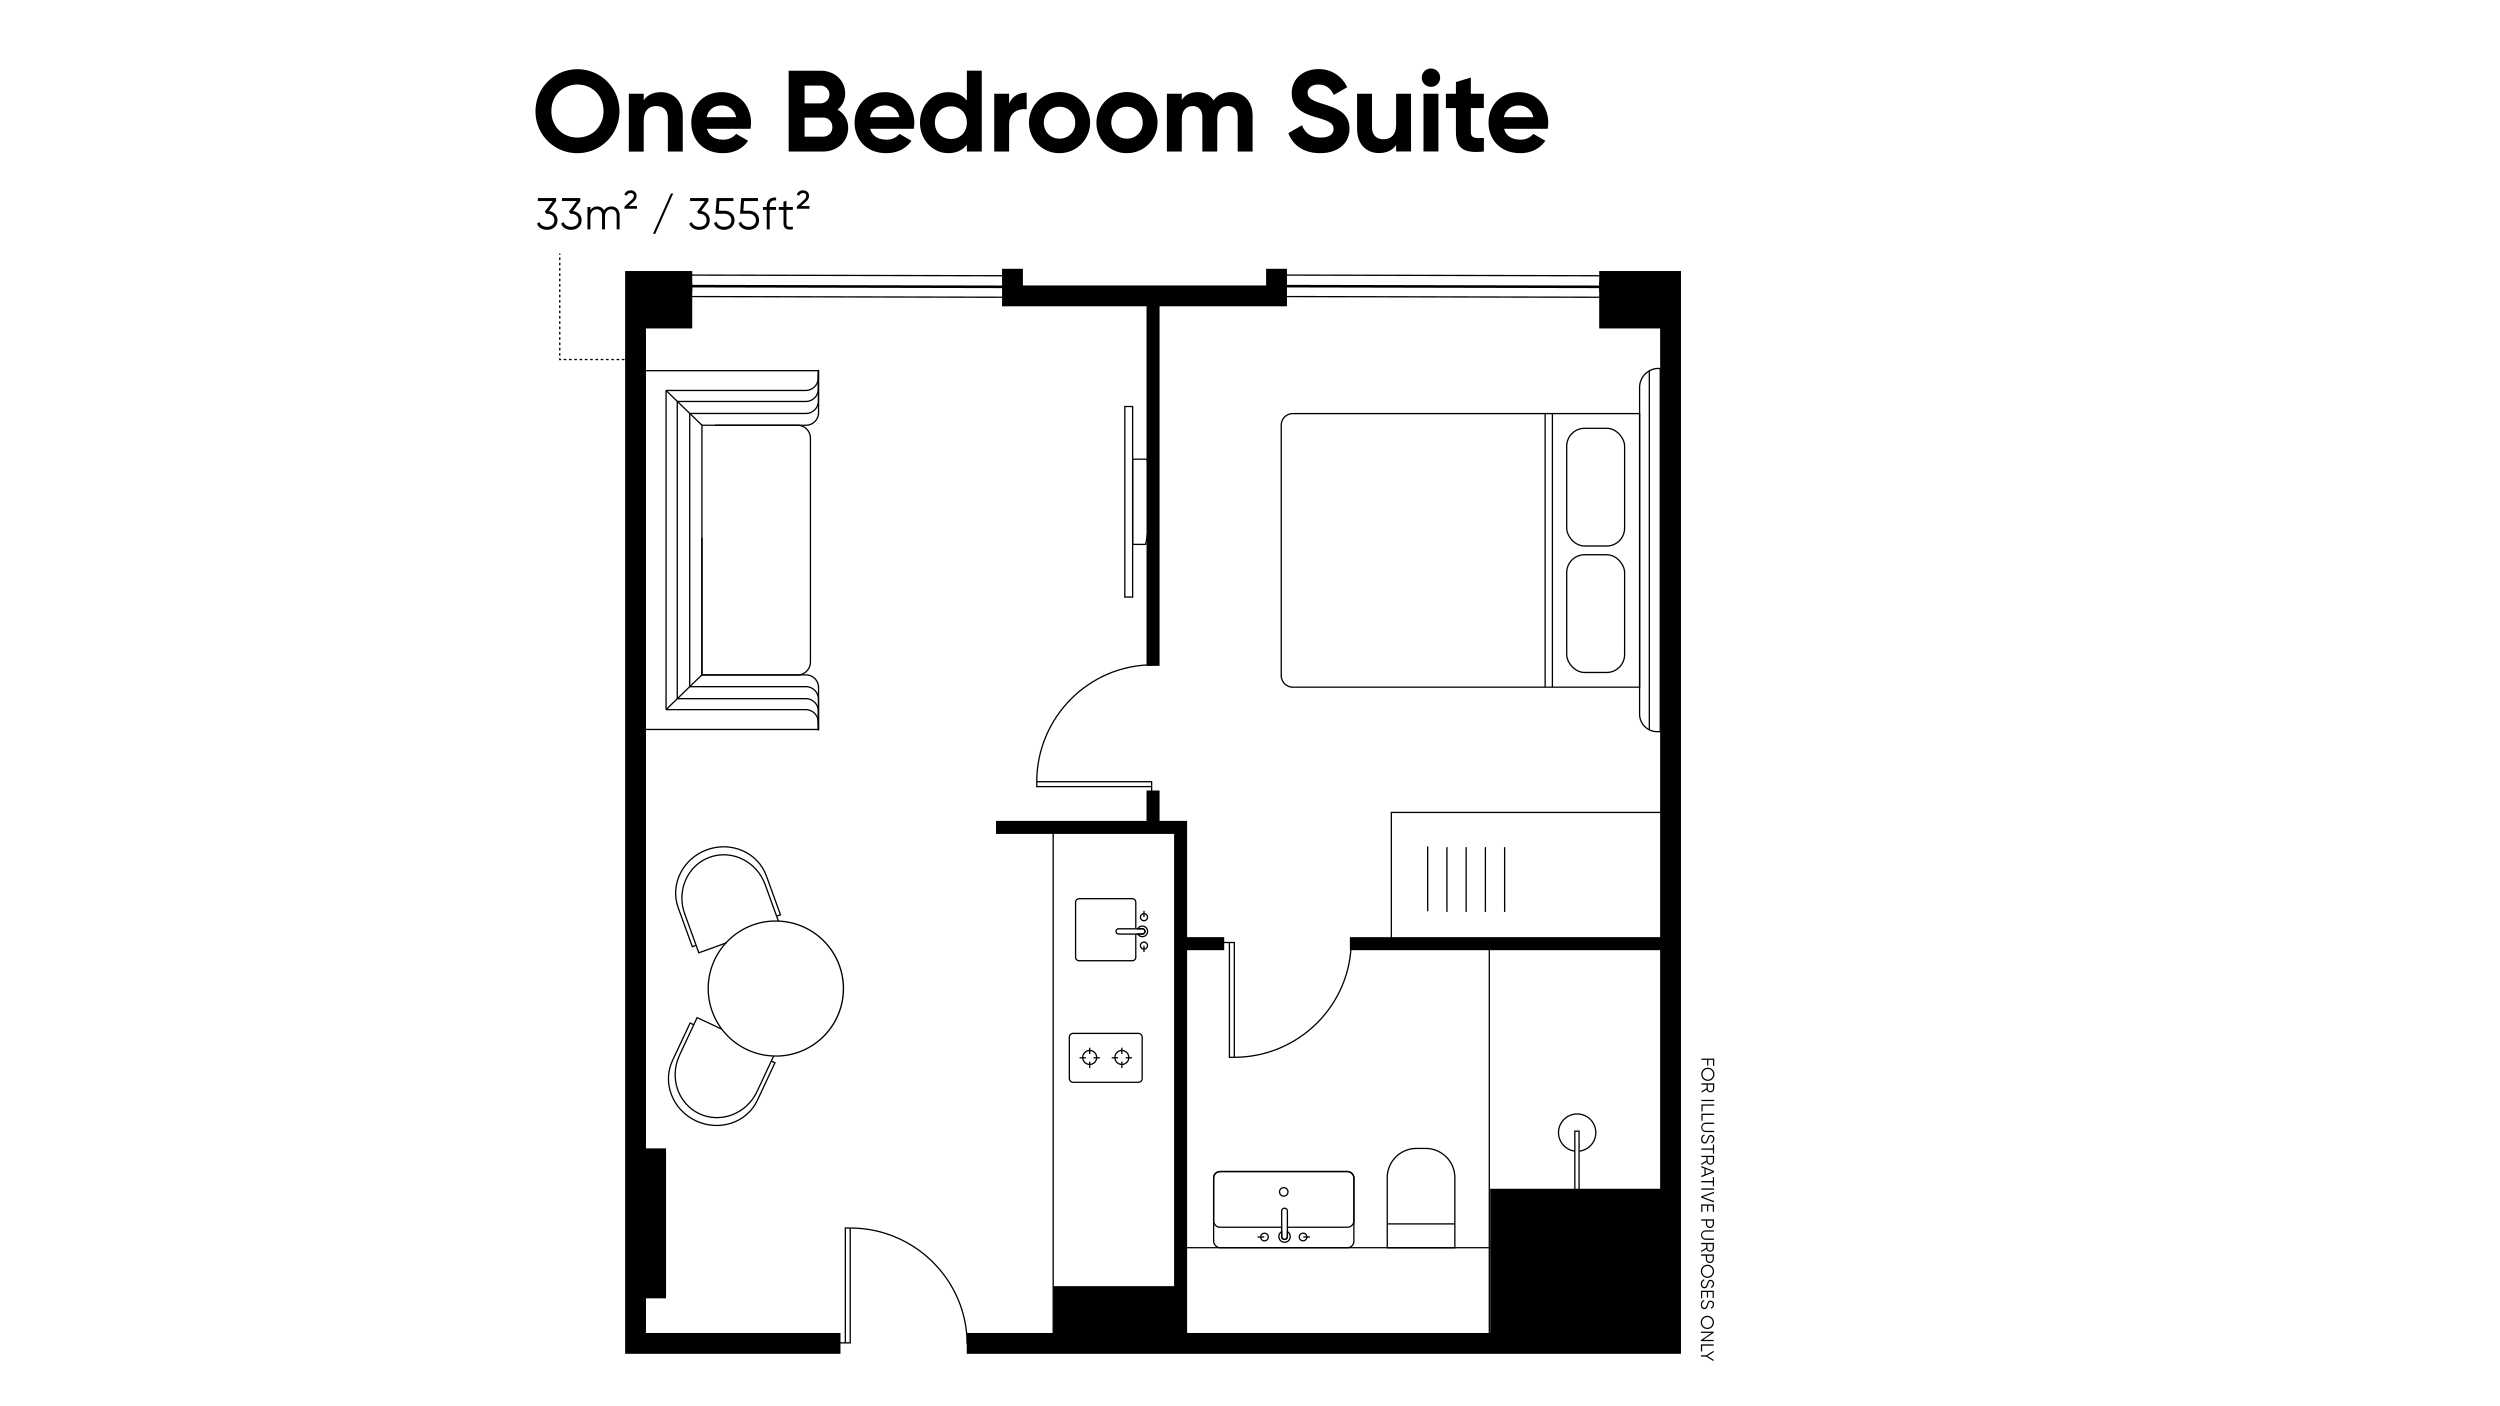 <svg id="Layer_1" data-name="Layer 1" xmlns="http://www.w3.org/2000/svg" viewBox="0 0 1920 1080"><defs><style>.cls-1,.cls-2,.cls-3,.cls-4,.cls-5,.cls-6{fill:none;stroke:#000;stroke-miterlimit:10;}.cls-2{stroke-dasharray:2.04 2.04;}.cls-3{stroke-dasharray:2.03 2.03;}.cls-4{stroke-width:2px;}.cls-5{stroke-width:16px;}.cls-6{stroke-width:10px;}</style></defs><path d="M428.16,169.15c0,4.77-3.84,7.38-8.06,7.38-3.47,0-6.56-1.62-7.73-4.77l2-1.17c.79,2.43,3,3.6,5.74,3.6,3.12,0,5.66-1.71,5.66-5s-2.54-5.05-5.66-5.05v0l0,0h-.65l-1-1.58,6-8.16H413.06v-2.27h14.07v2.27l-5.59,7.72C425.14,162.56,428.16,164.93,428.16,169.15Z"/><path d="M446.69,169.15c0,4.77-3.85,7.38-8.07,7.38-3.46,0-6.55-1.62-7.72-4.77l2-1.17c.79,2.43,3,3.6,5.73,3.6,3.13,0,5.67-1.71,5.67-5s-2.54-5.05-5.67-5.05v0l0,0h-.65l-1-1.58,6-8.16H431.59v-2.27h14.07v2.27l-5.59,7.72C443.67,162.56,446.69,164.93,446.69,169.15Z"/><path d="M475.85,165.41v10.7h-2.26v-10.7c0-3.06-1.75-4.67-4.19-4.67-2.64,0-4.77,1.61-4.77,5.87v9.5h-2.26v-10.7c0-3.06-1.58-4.67-4-4.67s-4.94,1.61-4.94,5.87v9.5h-2.26V159h2.26v2.5a5.92,5.92,0,0,1,5.25-2.92,5.5,5.5,0,0,1,5.22,3.13,6.3,6.3,0,0,1,5.56-3.13C473.21,158.54,475.85,161.12,475.85,165.41Z"/><path d="M479.59,158.58l5.76-5.29a4.08,4.08,0,0,0,1.45-2.91c0-1.27-.93-2.13-2.47-2.13a3,3,0,0,0-3,2.13l-1.79-1a4.88,4.88,0,0,1,4.78-3.19,4.25,4.25,0,0,1,4.59,4.19,5.74,5.74,0,0,1-2.12,4.29l-4.05,3.6h6.45v2.06h-9.61Z"/><path d="M501.51,179.55l13.73-30.89H517l-13.73,30.89Z"/><path d="M545.09,169.15c0,4.77-3.84,7.38-8.06,7.38-3.47,0-6.56-1.62-7.72-4.77l2-1.17c.79,2.43,3,3.6,5.73,3.6,3.12,0,5.66-1.71,5.66-5s-2.54-5.05-5.66-5.05v0l0,0h-.65l-1-1.58,6-8.16H530v-2.27h14.07v2.27l-5.59,7.72C542.07,162.56,545.09,164.93,545.09,169.15Z"/><path d="M564.14,169.15c0,4.77-3.85,7.38-8.07,7.38-3.46,0-6.66-1.72-7.72-5.12l2-1.16c.68,2.64,3,3.94,5.69,3.94,3.12,0,5.66-1.71,5.66-5s-2.54-5.05-5.66-5.05h-6.52l.86-12h12.87v2.27H552.54l-.52,7.41h4.05C560.29,161.77,564.14,164.38,564.14,169.15Z"/><path d="M583,169.15c0,4.77-3.85,7.38-8.07,7.38-3.46,0-6.66-1.72-7.72-5.12l2-1.16c.68,2.64,3,3.94,5.69,3.94,3.12,0,5.66-1.71,5.66-5s-2.54-5.05-5.66-5.05h-6.52l.86-12h12.87v2.27H571.41l-.52,7.41h4.05C579.16,161.77,583,164.38,583,169.15Z"/><path d="M591.1,158.27V159H596v2.19H591.1v15h-2.26v-15h-2.92V159h2.92v-.69c0-4.46,2.57-6.93,7.2-6.59v2.2C592.71,153.6,591.1,155,591.1,158.27Z"/><path d="M604,161.15v10.4c0,2.95,1.61,2.71,4.94,2.57v2c-4.63.69-7.2-.44-7.2-4.56v-10.4H598.1V159h3.61v-4.12l2.26-.69V159h4.94v2.19Z"/><path d="M612,158.58l5.77-5.29a4.1,4.1,0,0,0,1.44-2.91c0-1.27-.93-2.13-2.47-2.13a3,3,0,0,0-3,2.13l-1.78-1a4.86,4.86,0,0,1,4.77-3.19c2.81,0,4.6,1.89,4.6,4.19a5.72,5.72,0,0,1-2.13,4.29l-4,3.6h6.45v2.06H612Z"/><path d="M411.27,85.34a32.24,32.24,0,1,1,32.2,32.29A31.94,31.94,0,0,1,411.27,85.34Zm52.24,0c0-12-8.78-20.4-20-20.4s-20.05,8.43-20.05,20.4,8.78,20.31,20.05,20.31S463.51,97.23,463.51,85.34Z"/><path d="M524.36,89.15v27.24H512.92V90.57c0-6-3.64-9.13-8.78-9.13-5.59,0-9.76,3.28-9.76,11v24H482.94V72h11.44v5c2.66-4,7.27-6.21,13.22-6.21C517,70.79,524.36,77.36,524.36,89.15Z"/><path d="M555.4,107.25a12.28,12.28,0,0,0,9.94-4.44l9.22,5.33c-4.17,6-10.82,9.49-19.33,9.49-14.91,0-24.31-10.2-24.31-23.42s9.49-23.42,23.42-23.42c13.13,0,22.44,10.38,22.44,23.42a27,27,0,0,1-.44,4.7H542.9C544.49,104.77,549.37,107.25,555.4,107.25ZM565.34,90c-1.42-6.39-6.21-9-11-9-6.12,0-10.29,3.28-11.62,9Z"/><path d="M651.37,98.38c0,10.64-8.6,18-19.33,18H605.69V54.3h24.48c10.47,0,18.9,7.09,18.9,17.47a15.37,15.37,0,0,1-5.86,12.42A15.72,15.72,0,0,1,651.37,98.38ZM617.93,65.74V79.4h12.24a6.83,6.83,0,0,0,0-13.66Zm21.29,31.84A7,7,0,0,0,632,90.31H617.93v14.63H632A7,7,0,0,0,639.22,97.58Z"/><path d="M680.82,107.25a12.27,12.27,0,0,0,9.93-4.44l9.23,5.33c-4.17,6-10.82,9.49-19.34,9.49-14.9,0-24.3-10.2-24.3-23.42s9.49-23.42,23.41-23.42c13.13,0,22.44,10.38,22.44,23.42a26,26,0,0,1-.44,4.7H668.31C669.91,104.77,674.79,107.25,680.82,107.25ZM690.75,90c-1.42-6.39-6.21-9-11-9-6.12,0-10.29,3.28-11.62,9Z"/><path d="M754,54.3v62.09H742.55v-5.24c-3.19,4.08-7.89,6.48-14.37,6.48-11.88,0-21.64-10.2-21.64-23.42s9.76-23.42,21.64-23.42c6.48,0,11.18,2.4,14.37,6.48v-23ZM742.55,94.21c0-7.45-5.23-12.51-12.24-12.51S718,86.76,718,94.21s5.23,12.51,12.33,12.51S742.55,101.66,742.55,94.21Z"/><path d="M788.5,71.15V83.92c-6-.71-13.49,2-13.49,11.27v21.2H763.57V72H775v7.62C777.32,73.63,782.91,71.15,788.5,71.15Z"/><path d="M790.27,94.21a23.46,23.46,0,1,1,23.41,23.42A23.17,23.17,0,0,1,790.27,94.21Zm35.48,0A11.8,11.8,0,0,0,813.68,82c-6.74,0-12,5.06-12,12.24s5.23,12.24,12,12.24A11.8,11.8,0,0,0,825.75,94.21Z"/><path d="M842.07,94.21a23.46,23.46,0,1,1,23.41,23.42A23.17,23.17,0,0,1,842.07,94.21Zm35.48,0A11.8,11.8,0,0,0,865.48,82c-6.74,0-12,5.06-12,12.24s5.23,12.24,12,12.24A11.8,11.8,0,0,0,877.55,94.21Z"/><path d="M962,89.07v27.32H950.54V89.86c0-5.23-2.66-8.42-7.45-8.42-5.05,0-8.25,3.37-8.25,10v24.93H923.4V89.86c0-5.23-2.66-8.42-7.45-8.42s-8.34,3.37-8.34,10v24.93H896.17V72h11.44v4.7c2.49-3.73,6.66-5.95,12.33-5.95,5.5,0,9.58,2.31,12.06,6.39,2.75-4,7.19-6.39,13.22-6.39C955.33,70.79,962,78,962,89.07Z"/><path d="M989.48,102.28l10.46-6.12c2.22,5.77,6.57,9.49,14.28,9.49,7.37,0,9.94-3.1,9.94-6.56,0-4.61-4.17-6.39-13.39-9-9.5-2.75-18.72-6.74-18.72-18.54s9.76-18.45,20.4-18.45A23.62,23.62,0,0,1,1034.63,67l-10.29,5.94c-2.22-4.7-5.59-8-11.89-8-5.14,0-8.16,2.66-8.16,6.21,0,3.81,2.4,5.85,11.8,8.69,9.84,3.11,20.31,6.39,20.31,19.07,0,11.62-9.31,18.72-22.53,18.72C1001.19,117.63,992.85,111.51,989.48,102.28Z"/><path d="M1083.67,72v44.35h-11.44v-5c-2.66,4-7.27,6.21-13.21,6.21-9.41,0-16.77-6.57-16.77-18.36V72h11.44V97.85c0,6,3.64,9.13,8.78,9.13,5.59,0,9.76-3.28,9.76-11V72Z"/><path d="M1091.92,59.71a7.05,7.05,0,1,1,7,7A7.08,7.08,0,0,1,1091.92,59.71ZM1093.25,72h11.44v44.35h-11.44Z"/><path d="M1129.62,83v18.45c0,4.79,3.46,4.88,10,4.53v10.38c-16.06,1.77-21.47-2.93-21.47-14.91V83h-7.71V72h7.71v-9l11.45-3.46V72h10V83Z"/><path d="M1167.67,107.25a12.27,12.27,0,0,0,9.93-4.44l9.23,5.33c-4.17,6-10.83,9.49-19.34,9.49-14.9,0-24.3-10.2-24.3-23.42s9.49-23.42,23.41-23.42c13.13,0,22.44,10.38,22.44,23.42a26,26,0,0,1-.44,4.7h-33.44C1156.76,104.77,1161.64,107.25,1167.67,107.25ZM1177.6,90c-1.42-6.39-6.21-9-11-9-6.12,0-10.29,3.28-11.62,9Z"/><line class="cls-1" x1="429.9" y1="194.68" x2="429.9" y2="195.68"/><line class="cls-2" x1="429.9" y1="197.72" x2="429.9" y2="274.11"/><polyline class="cls-1" points="429.9 275.13 429.9 276.13 430.9 276.13"/><line class="cls-3" x1="432.92" y1="276.13" x2="480.58" y2="276.13"/><line class="cls-1" x1="481.6" y1="276.13" x2="482.6" y2="276.13"/><path class="cls-1" d="M984,317.64h266.32a8.9,8.9,0,0,1,8.9,8.9v192.3a8.9,8.9,0,0,1-8.9,8.9H984a0,0,0,0,1,0,0V317.64A0,0,0,0,1,984,317.64Z" transform="translate(2243.21 845.39) rotate(180)"/><rect class="cls-1" x="1203.23" y="426.04" width="44.47" height="90.41" rx="13.74" transform="translate(2450.93 942.49) rotate(180)"/><rect class="cls-1" x="1203.23" y="328.94" width="44.47" height="90.41" rx="13.74" transform="translate(2450.93 748.28) rotate(180)"/><line class="cls-1" x1="1192.24" y1="317.12" x2="1192.24" y2="527.74"/><line class="cls-1" x1="1186.66" y1="317.12" x2="1186.66" y2="527.74"/><line class="cls-1" x1="836.88" y1="820.18" x2="836.88" y2="815.35"/><line class="cls-1" x1="836.88" y1="809.44" x2="836.88" y2="804.61"/><line class="cls-1" x1="829.1" y1="812.39" x2="833.93" y2="812.39"/><line class="cls-1" x1="839.84" y1="812.39" x2="844.67" y2="812.39"/><circle class="cls-1" cx="836.88" cy="812.12" r="5.37"/><line class="cls-1" x1="861.58" y1="820.18" x2="861.58" y2="815.35"/><line class="cls-1" x1="861.58" y1="809.44" x2="861.58" y2="804.61"/><line class="cls-1" x1="853.79" y1="812.39" x2="858.62" y2="812.39"/><line class="cls-1" x1="864.53" y1="812.39" x2="869.36" y2="812.39"/><circle class="cls-1" cx="861.58" cy="812.12" r="5.37"/><rect class="cls-1" x="821.26" y="793.63" width="55.95" height="37.56" rx="2.75" transform="translate(1698.46 1624.83) rotate(180)"/><path class="cls-1" d="M872.28,712.66V692.9a2.71,2.71,0,0,0-2.72-2.71H828.77a2.71,2.71,0,0,0-2.72,2.71v42.23a2.72,2.72,0,0,0,2.72,2.72h40.79a2.72,2.72,0,0,0,2.72-2.72V717.38"/><path class="cls-1" d="M879.21,716a2.06,2.06,0,0,1-2,1.36h-18a2.07,2.07,0,0,1-2-1.36,2,2,0,0,1,1.93-2.69h18.11A2,2,0,0,1,879.21,716Z"/><path class="cls-1" d="M880.8,717.32a4,4,0,0,1-5.52,1.47,3.8,3.8,0,0,1-1.48-1.47h3.41a2.06,2.06,0,0,0,2-1.36,2,2,0,0,0-1.92-2.69H873.8a4,4,0,1,1,7,4.05Z"/><path class="cls-1" d="M878.07,707.06a2.71,2.71,0,1,0-2.15-2.1A2.71,2.71,0,0,0,878.07,707.06Z"/><line class="cls-1" x1="878.57" y1="704.27" x2="878.57" y2="699.51"/><path class="cls-1" d="M879.08,723.56a2.71,2.71,0,1,0,2.14,2.1A2.71,2.71,0,0,0,879.08,723.56Z"/><line class="cls-1" x1="878.57" y1="726.35" x2="878.57" y2="731.11"/><line class="cls-1" x1="808.85" y1="635.11" x2="808.85" y2="1027.55"/><path d="M1315.64,814H1312v4.34h-.93V814h-4.34v-1l9.81,0v5.53h-.93Z"/><path d="M1311.65,820a5.07,5.07,0,1,1-5.08,5.06A5,5,0,0,1,1311.65,820Zm0,9.16a4.09,4.09,0,1,0-4.11-4.1A4.06,4.06,0,0,0,1311.63,829.13Z"/><path d="M1310.64,835.79V833h-3.92v-1l9.81,0V836a2.94,2.94,0,0,1-5.76.81l-4,2.39v-1.12Zm.93-2.74V836a2,2,0,0,0,4,0v-3Z"/><path d="M1316.5,845.66l-9.8,0v-1l9.8,0Z"/><path d="M1307.6,853.62h-.92v-5.46l9.81,0v1l-8.88,0Z"/><path d="M1307.59,860.76h-.92v-5.47l9.8,0v1h-8.88Z"/><path d="M1310,862.16h6.47v1H1310a2.66,2.66,0,0,0,0,5.32l6.48,0v1H1310a3.65,3.65,0,0,1,0-7.29Z"/><path d="M1308.87,871.26l.49.84a2.66,2.66,0,0,0-1.94,2.81c0,1.49.71,2.31,1.76,2.32s1.5-1,2-2.41c.54-1.59,1-3.13,2.77-3.13a2.74,2.74,0,0,1,2.68,3,3.44,3.44,0,0,1-2.12,3.23l-.46-.83a2.5,2.5,0,0,0,1.63-2.41c0-1.17-.62-2-1.69-2s-1.41.84-1.84,2.17c-.59,1.78-1.1,3.37-2.92,3.37s-2.75-1.35-2.74-3.31A3.59,3.59,0,0,1,1308.87,871.26Z"/><path d="M1315.49,886v-3l-8.88,0v-1l8.88,0v-3h.92v7Z"/><path d="M1310.52,891.38v-2.74h-3.92v-1l9.81,0v3.92a2.94,2.94,0,0,1-5.76.81l-4.05,2.39v-1.12Zm.94-2.74v2.94a2,2,0,0,0,4,0v-2.94Z"/><path d="M1309,902.09v-4.65l-2.41-.92v-1l9.8,3.78v1l-9.81,3.75v-1Zm.93-.35,5.25-2-5.25-2Z"/><path d="M1315.44,911.05v-3l-8.88,0v-1l8.88,0v-3h.92v7Z"/><path d="M1316.36,913.71l-9.8,0v-1l9.81,0Z"/><path d="M1316.36,915.25v1.06l-8.51,3,8.49,3.07v1.06l-9.8-3.63v-1Z"/><path d="M1307.45,930.74h-.93V925l9.81,0v5.67h-.93V926h-3.47v4.34H1311V926h-3.55Z"/><path d="M1313.22,943.08a3,3,0,0,1-3.07-3.09v-2.52h-3.64v-1l9.81,0V940A3,3,0,0,1,1313.22,943.08Zm0-1a2,2,0,0,0,2.16-2.09v-2.52h-4.31V940A2.06,2.06,0,0,0,1313.22,942.09Z"/><path d="M1309.83,944.88l6.47,0v1h-6.47a2.66,2.66,0,0,0,0,5.32h6.47v1h-6.48a3.65,3.65,0,0,1,0-7.29Z"/><path d="M1310.39,958.27v-2.74h-3.92v-1l9.81,0v3.92a2.94,2.94,0,0,1-5.76.81l-4,2.39v-1.12Zm.93-2.74v2.94a2,2,0,0,0,4,0v-2.94Z"/><path d="M1313.17,970a3,3,0,0,1-3.08-3.08v-2.52h-3.65v-1l9.8,0v3.5A3,3,0,0,1,1313.17,970Zm0-1a2,2,0,0,0,2.16-2.09v-2.52H1311v2.52A2,2,0,0,0,1313.17,969Z"/><path d="M1311.34,971.28a5.07,5.07,0,1,1-5.08,5.06A5,5,0,0,1,1311.34,971.28Zm0,9.16a4.09,4.09,0,1,0-4.11-4.1A4.06,4.06,0,0,0,1311.32,980.44Z"/><path d="M1308.65,982.46l.48.84a2.68,2.68,0,0,0-1.94,2.81c0,1.49.71,2.31,1.77,2.32s1.5-1,2-2.41c.54-1.6,1-3.14,2.77-3.13a2.73,2.73,0,0,1,2.68,3,3.43,3.43,0,0,1-2.12,3.23l-.46-.83a2.48,2.48,0,0,0,1.63-2.41c0-1.17-.61-2-1.69-2s-1.4.84-1.84,2.17c-.59,1.77-1.1,3.37-2.92,3.37s-2.74-1.35-2.74-3.32A3.6,3.6,0,0,1,1308.65,982.46Z"/><path d="M1307.31,997h-.92v-5.74l9.81,0,0,5.67h-.92v-4.69h-3.48v4.34h-.93v-4.34h-3.56Z"/><path d="M1308.61,998.43l.49.84a2.67,2.67,0,0,0-1.94,2.81c0,1.49.71,2.32,1.76,2.32s1.5-1,2-2.41c.54-1.59,1-3.13,2.77-3.13a2.73,2.73,0,0,1,2.68,3,3.44,3.44,0,0,1-2.12,3.23l-.46-.83a2.48,2.48,0,0,0,1.63-2.4c0-1.18-.61-2-1.69-2s-1.4.84-1.84,2.17c-.59,1.78-1.1,3.37-2.92,3.37s-2.74-1.35-2.74-3.31A3.6,3.6,0,0,1,1308.61,998.43Z"/><path d="M1311.26,1010.56a5.07,5.07,0,1,1-5.08,5.06A5,5,0,0,1,1311.26,1010.56Zm0,9.16a4.09,4.09,0,1,0-4.11-4.1A4.05,4.05,0,0,0,1311.24,1019.72Z"/><path d="M1316.13,1030l-9.81,0v-.84l8-5.45h-8v-1l9.8,0v.84l-8,5.45,8,0Z"/><path d="M1307.23,1037.91h-.93l0-5.46h9.8v1l-8.88,0Z"/><path d="M1310.32,1041.86h-4v-1h4l5.76-3.52v1.11l-4.81,2.92,4.8,2.92v1.11Z"/><line class="cls-1" x1="520.54" y1="211.24" x2="776.33" y2="211.79"/><line class="cls-1" x1="523.42" y1="227.74" x2="776.33" y2="228.29"/><line class="cls-4" x1="520.54" y1="219.74" x2="776.33" y2="220.29"/><line class="cls-1" x1="977.66" y1="211.24" x2="1233.44" y2="211.79"/><line class="cls-1" x1="980.53" y1="227.74" x2="1233.44" y2="228.29"/><line class="cls-4" x1="977.66" y1="219.74" x2="1233.44" y2="220.29"/><polyline class="cls-5" points="531.63 216.15 488.1 216.15 488.1 252.26 488.1 534.59 488.1 746.06 488.1 1031.72 645.49 1031.72"/><polyline class="cls-5" points="777.59 206.43 777.59 227.24 980.38 227.24 980.38 206.43"/><polyline class="cls-5" points="742.47 1031.72 1282.99 1031.72 1282.99 216.15 1228.19 216.15"/><rect x="1144.47" y="912.97" width="138.52" height="119.44"/><rect x="488.1" y="881.96" width="23.44" height="115.15"/><rect x="488.1" y="216.83" width="43.53" height="35.42"/><rect x="1228.19" y="216.83" width="50.23" height="35.42"/><line class="cls-6" x1="885.54" y1="607.11" x2="885.54" y2="635.44"/><line class="cls-6" x1="885.54" y1="223.15" x2="885.54" y2="511.37"/><polyline class="cls-6" points="764.93 635.44 906.7 635.44 906.7 1031.72 817.4 1031.72"/><line class="cls-6" x1="1036.7" y1="724.74" x2="1282.99" y2="724.74"/><line class="cls-6" x1="906.7" y1="724.74" x2="940.19" y2="724.74"/><polyline class="cls-1" points="944.19 723.83 944.19 812.04 947.94 812.04"/><polyline class="cls-1" points="935.19 723.83 947.94 723.83 947.94 812.04"/><path class="cls-1" d="M947.94,812c49.31,0,89.79-40,89.79-89.3"/><polyline class="cls-1" points="884.45 604.12 796.24 604.12 796.24 600.37"/><polyline class="cls-1" points="884.45 613.11 884.45 600.37 796.24 600.37"/><path class="cls-1" d="M796.24,600.37c0-49.32,40-89.79,89.3-89.79"/><polyline class="cls-1" points="649.22 1031.32 649.22 943.12 652.97 943.12"/><polyline class="cls-1" points="640.22 1031.32 652.97 1031.32 652.97 943.12"/><path class="cls-1" d="M653,943.11c49.32,0,89.79,40,89.79,89.3"/><line class="cls-1" x1="1155.56" y1="700.35" x2="1155.56" y2="650.58"/><line class="cls-1" x1="1140.78" y1="700.35" x2="1140.78" y2="650.58"/><line class="cls-1" x1="1126.01" y1="700.35" x2="1126.01" y2="650.58"/><line class="cls-1" x1="1111.24" y1="700.35" x2="1111.24" y2="650.58"/><line class="cls-1" x1="1096.47" y1="699.85" x2="1096.47" y2="650.08"/><rect class="cls-1" x="1068.56" y="623.94" width="214.42" height="99.58"/><rect class="cls-1" x="996.59" y="868.35" width="73.48" height="253.25" transform="translate(38.35 2028.31) rotate(-90)"/><path class="cls-1" d="M1087.88,882h7a22.44,22.44,0,0,1,22.44,22.44v53.84a0,0,0,0,1,0,0h-51.91a0,0,0,0,1,0,0V904.4A22.44,22.44,0,0,1,1087.88,882Z"/><line class="cls-1" x1="1065.44" y1="939.96" x2="1117.35" y2="939.96"/><path class="cls-1" d="M988.72,942.52h46.12a4.94,4.94,0,0,0,4.94-4.94v-32.9a4.94,4.94,0,0,0-4.94-4.94H937a4.94,4.94,0,0,0-4.94,4.94v32.9a4.94,4.94,0,0,0,4.94,4.94h47.71"/><rect class="cls-1" x="932.07" y="899.74" width="107.71" height="58.5" rx="4.94"/><path class="cls-1" d="M987.24,951.79a2.25,2.25,0,0,0,1.48-2.17V930.19a2.24,2.24,0,0,0-1.48-2.16,2.19,2.19,0,0,0-2.9,2.08v19.6A2.2,2.2,0,0,0,987.24,951.79Z"/><path class="cls-1" d="M988.72,953.5a4.38,4.38,0,0,0,1.59-6,4.21,4.21,0,0,0-1.59-1.6v3.69a2.25,2.25,0,0,1-1.48,2.17,2.2,2.2,0,0,1-2.9-2.08v-3.78h0a4.37,4.37,0,1,0,4.38,7.57Z"/><path class="cls-1" d="M974,949.51a2.93,2.93,0,1,1-2.27-2.32A2.93,2.93,0,0,1,974,949.51Z"/><line class="cls-1" x1="970.94" y1="950.05" x2="965.8" y2="950.05"/><path class="cls-1" d="M997.89,950.56a2.93,2.93,0,1,1,2.27,2.32A2.94,2.94,0,0,1,997.89,950.56Z"/><line class="cls-1" x1="1000.91" y1="950.01" x2="1006.06" y2="950.01"/><path class="cls-1" d="M986.55,912.18a3.25,3.25,0,1,0,2.56,2.55A3.25,3.25,0,0,0,986.55,912.18Z"/><path class="cls-1" d="M1209.47,884.05a14.32,14.32,0,1,1,3.58,0"/><polyline class="cls-1" points="1212.72 919.92 1212.72 868.72 1209.47 868.72 1209.47 919.92"/><polygon class="cls-1" points="1143.78 720.79 1143.78 720.79 1143.78 1032.41 1143.78 1005.38 1143.78 720.79"/><rect class="cls-1" x="863.86" y="312.2" width="6" height="146.34" transform="matrix(-1, 0, 0, -1, 1733.73, 770.74)"/><path class="cls-1" d="M869.86,352.63h11c7,29.1-1,65.48-1,65.48h-10Z"/><rect x="808.85" y="987.76" width="97.85" height="39.79"/><path class="cls-1" d="M1273.87,282.94h0a1.2,1.2,0,0,1,1.2,1.2V561.92a0,0,0,0,1,0,0h-2.4a13.46,13.46,0,0,1-13.46-13.46V297.6a14.66,14.66,0,0,1,14.66-14.66Z"/><line class="cls-1" x1="511.53" y1="299.87" x2="511.53" y2="544.97"/><line class="cls-1" x1="520.14" y1="308.33" x2="520.14" y2="536.62"/><line class="cls-1" x1="529.71" y1="317.55" x2="529.71" y2="527.35"/><line class="cls-1" x1="539.09" y1="518.42" x2="539.09" y2="412.99"/><line class="cls-1" x1="511.53" y1="299.87" x2="539.09" y2="326.58"/><line class="cls-1" x1="511.53" y1="544.97" x2="539.09" y2="518.26"/><path class="cls-1" d="M484.84,380.83H676.68a0,0,0,0,1,0,0v73.33a10,10,0,0,1-10,10H494.84a10,10,0,0,1-10-10V380.83a0,0,0,0,1,0,0Z" transform="translate(158.26 1003.26) rotate(-90)"/><path class="cls-1" d="M511.53,299.87H618.78a9.68,9.68,0,0,0,9.64-9.73v-6"/><path class="cls-1" d="M520.14,308.33h98.71a9.69,9.69,0,0,0,9.65-9.73V288.1"/><path class="cls-1" d="M529.71,317.55h89.21a9.69,9.69,0,0,0,9.65-9.73V284"/><path class="cls-1" d="M549.09,326.58H619a9.68,9.68,0,0,0,9.64-9.73V284.66H484.12"/><path class="cls-1" d="M511.53,545H618.78a9.68,9.68,0,0,1,9.64,9.73v6"/><path class="cls-1" d="M520.14,536.57h98.71a9.69,9.69,0,0,1,9.65,9.73v10.5"/><path class="cls-1" d="M529.71,527.35h89.21a9.69,9.69,0,0,1,9.65,9.73V560.9"/><path class="cls-1" d="M539.09,518.32H619a9.69,9.69,0,0,1,9.64,9.73v32.19H488.1"/><line class="cls-1" x1="1266.68" y1="559.92" x2="1266.68" y2="284.94"/><path class="cls-1" d="M594.18,811l-12.73,27.2c-8,17.18-27.87,24.86-44.32,17.17s-23.27-27.85-15.24-45l13.48-28.83,18.9,8.84"/><path class="cls-1" d="M592.35,814.88l2.83,1.32L581.69,845c-8,17.17-29.14,24.26-47.15,15.84s-26.1-29.17-18.07-46.34L530,785.7l2.82,1.32"/><path class="cls-1" d="M557.7,724.15l-21,7.61-10.85-29.92c-6.47-17.82,2.13-37.29,19.2-43.48s36.15,3.24,42.62,21.06l10.24,28.25"/><path class="cls-1" d="M534.65,726l-2.94,1.06-10.85-29.92c-6.46-17.82,3.45-37.76,22.14-44.54s39.08,2.17,45.55,20l10.85,29.92-2.94,1.07"/><path d="M595.83,706.87v1a51.35,51.35,0,0,1,2.06,102.66c-.71,0-1.43,0-2.14,0a51.35,51.35,0,0,1-2-102.66c.71,0,1.42,0,2.13,0v-1m0,0c-.72,0-1.45,0-2.17,0a52.35,52.35,0,0,0,2.09,104.66c.73,0,1.45,0,2.18,0a52.35,52.35,0,0,0-2.1-104.66Z"/></svg>